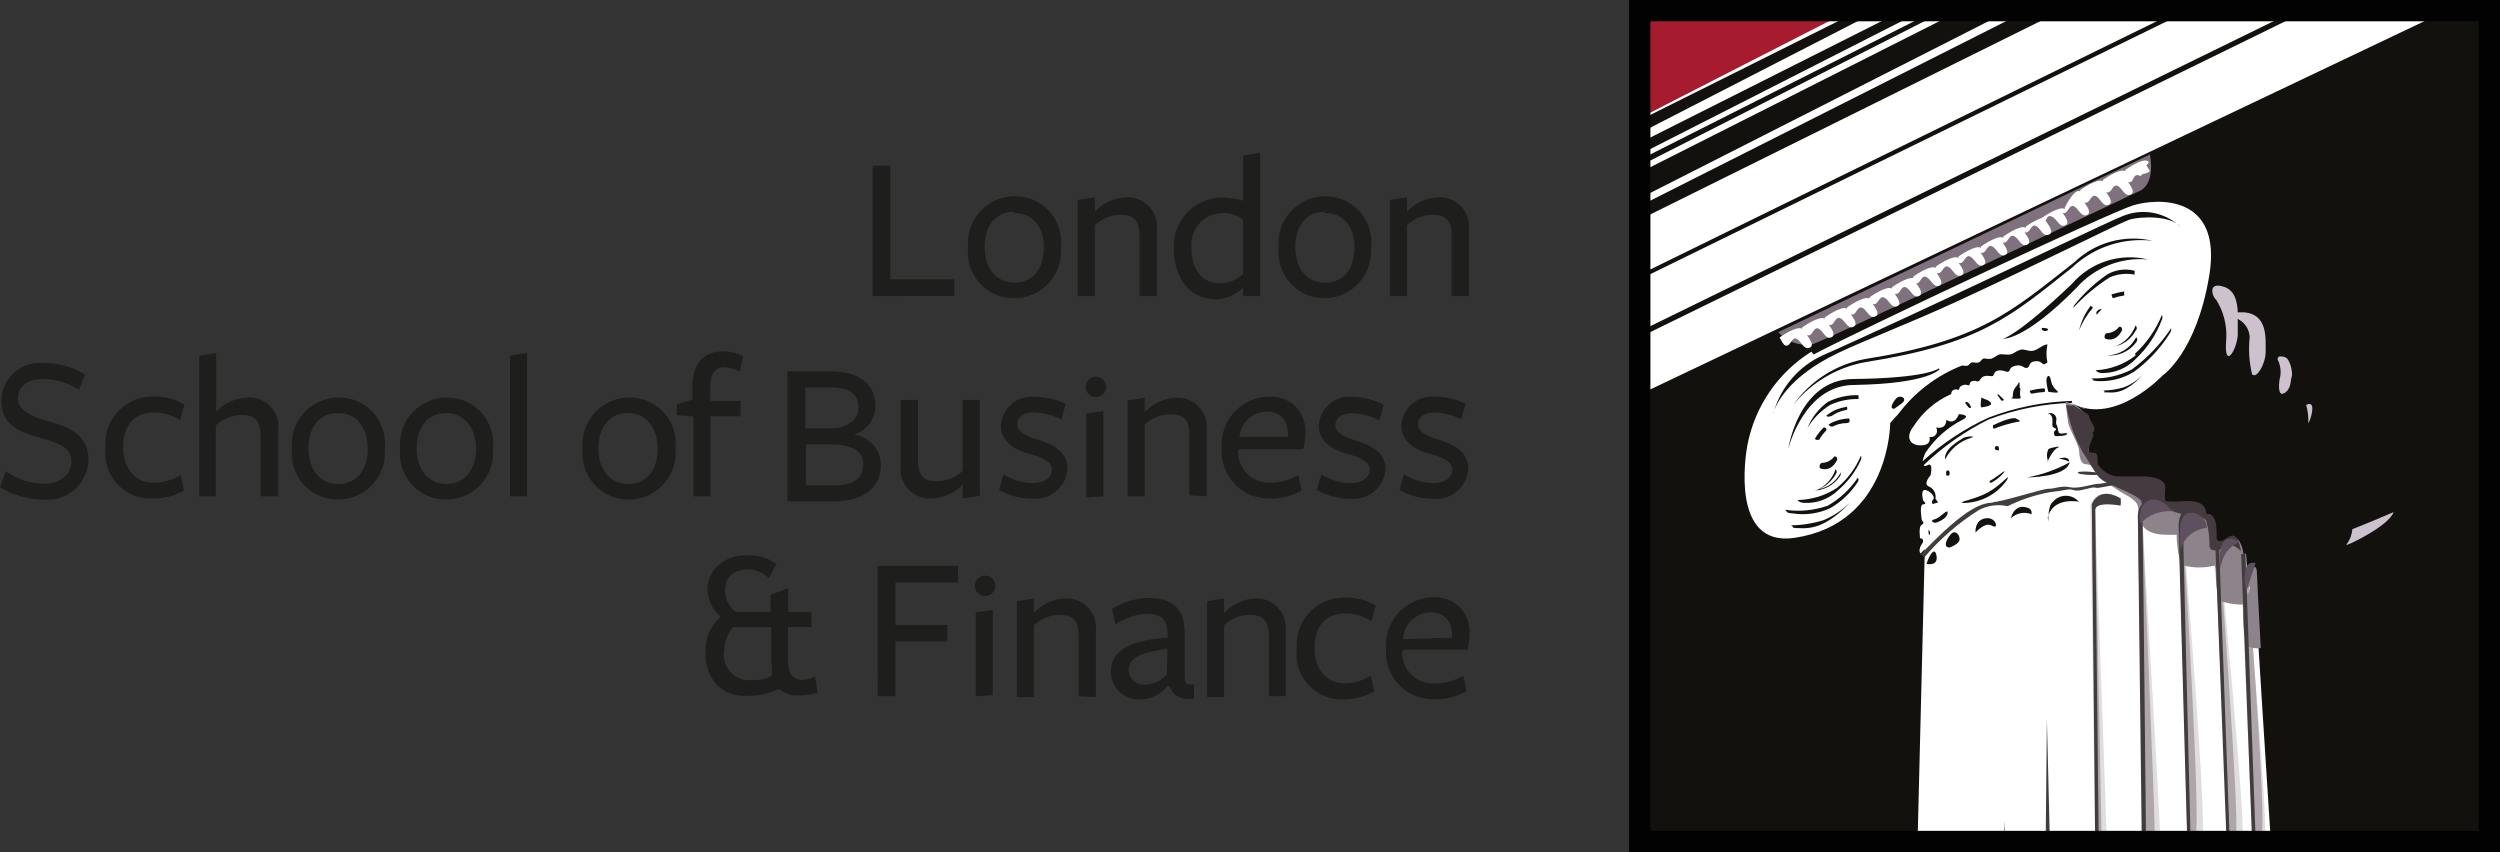 <?xml version="1.0" encoding="utf-8"?>
<!-- Generator: Adobe Illustrator 28.2.0, SVG Export Plug-In . SVG Version: 6.00 Build 0)  -->
<svg version="1.1" id="Layer_1" xmlns="http://www.w3.org/2000/svg" xmlns:xlink="http://www.w3.org/1999/xlink" x="0px" y="0px"
	 viewBox="0 0 1009.13 343.97" style="enable-background:new 0 0 1009.13 343.97;" xml:space="preserve">
<rect x="0" y="0" width="1009.13" height="343.97" fill="#333333" stroke="none"/>
<style type="text/css">
	.st0{fill:#1E1E1C;}
	.st1{fill-rule:evenodd;clip-rule:evenodd;fill:#1E1E1C;}
	.st2{fill:#12110E;}
	.st3{fill-rule:evenodd;clip-rule:evenodd;fill:#A71B2F;}
	.st4{fill-rule:evenodd;clip-rule:evenodd;fill:#7F717D;}
	.st5{fill-rule:evenodd;clip-rule:evenodd;fill:#FFFFFF;}
	.st6{fill-rule:evenodd;clip-rule:evenodd;fill:#E0DDDF;}
	.st7{fill-rule:evenodd;clip-rule:evenodd;fill:#AEA6AB;}
	.st8{fill-rule:evenodd;clip-rule:evenodd;fill:#8D838B;}
	.st9{fill-rule:evenodd;clip-rule:evenodd;fill:#453A40;}
	.st10{fill-rule:evenodd;clip-rule:evenodd;fill:#423D3D;}
	.st11{fill-rule:evenodd;clip-rule:evenodd;fill:#5F505F;}
	.st12{fill-rule:evenodd;clip-rule:evenodd;fill:#CCC1CD;}
	.st13{fill:#020203;}
</style>
<path class="st0" d="M352.23,119.53V66.9h7.14v45.83h25.8v6.71L352.23,119.53z"/>
<path class="st0" d="M409.33,120.39c-10.26,0.06-18.62-8.21-18.68-18.47c0-0.7,0.03-1.39,0.11-2.08
	c-0.95-10.41,6.71-19.61,17.12-20.56c0.63-0.06,1.26-0.08,1.88-0.08c10.26-0.02,18.59,8.29,18.6,18.55c0,0.7-0.04,1.4-0.11,2.09
	c0.9,10.41-6.8,19.58-17.21,20.48C410.47,120.37,409.9,120.39,409.33,120.39z M409.33,85.48c-7.65,0-11.87,5.93-11.87,14.27
	s4.47,14.36,12.04,14.36c7.57,0,11.87-5.85,11.87-14.19s-4.39-13.93-11.95-13.93L409.33,85.48z"/>
<path class="st0" d="M459.98,119.53V95.28c0-6.62-2.49-8.6-8-8.6c-3.75,0.14-7.33,1.63-10.06,4.21v28.64h-6.88V80.75l6.88-1.12v5.85
	c3.26-3.52,7.77-5.62,12.56-5.85c6.54-0.38,12.16,4.61,12.54,11.15c0.04,0.73,0.02,1.46-0.07,2.18v26.57H459.98z"/>
<path class="st0" d="M501.77,62.78l6.88-1.12v57.87h-6.88v-3.53c-2.81,2.96-6.67,4.69-10.75,4.82c-10.84,0-17.2-8.6-17.2-20.38
	c-0.62-10.81,7.64-20.08,18.46-20.69c0.3-0.02,0.6-0.03,0.89-0.03c2.91,0.01,5.81,0.44,8.6,1.29V62.78z M493.17,85.99
	c-7.03,0.23-12.53,6.12-12.3,13.14c0.01,0.38,0.04,0.76,0.09,1.13c0,8.6,4.3,14.1,11.44,14.1c3.47-0.03,6.82-1.35,9.37-3.7V88.66
	C499.3,86.8,496.26,85.86,493.17,85.99z"/>
<path class="st0" d="M534.71,120.39c-10.26,0.06-18.62-8.21-18.68-18.47c0-0.7,0.03-1.39,0.11-2.08
	c-0.95-10.41,6.71-19.61,17.12-20.56c0.63-0.06,1.26-0.08,1.89-0.08c10.26,0.1,18.5,8.49,18.4,18.75c-0.01,0.78-0.06,1.55-0.17,2.32
	c0.67,10.43-7.25,19.42-17.67,20.09C535.36,120.37,535.04,120.39,534.71,120.39z M534.71,85.48c-7.65,0-11.87,5.93-11.87,14.27
	s4.47,14.36,12.04,14.36s11.87-5.85,11.87-14.19s-4.39-13.93-11.95-13.93L534.71,85.48z"/>
<path class="st0" d="M585.96,119.53V95.28c0-6.62-2.49-8.6-8-8.6c-3.75,0.14-7.33,1.63-10.06,4.21v28.64h-6.88V80.75l6.88-1.12v5.85
	c3.26-3.52,7.77-5.62,12.56-5.85c6.54-0.38,12.16,4.61,12.54,11.15c0.04,0.73,0.02,1.46-0.07,2.18v26.57H585.96z"/>
<path class="st0" d="M28.81,186.43c0-5.42-4.04-7.4-12.64-9.72c-8.6-2.32-15.65-5.16-15.65-15.39c0.38-8.59,7.65-15.24,16.24-14.86
	c0.32,0.01,0.64,0.04,0.96,0.07c5.86-0.06,11.62,1.55,16.6,4.64l-2.49,6.19c-4.14-2.75-8.97-4.27-13.93-4.39
	c-7.57,0-10.66,3.44-10.66,7.83s4.39,7.14,12.99,9.46s15.48,5.76,15.48,15.65c-0.41,9.16-8.17,16.24-17.33,15.83
	c-0.39-0.02-0.77-0.05-1.16-0.09c-6.08-0.08-12.02-1.8-17.2-4.99l2.32-6.45c4.49,3.23,9.86,5,15.39,5.07
	C24.16,195.29,28.81,191.59,28.81,186.43z"/>
<path class="st0" d="M61.49,201.22c-10.11,0.42-18.64-7.44-19.05-17.55c-0.04-1.03,0-2.06,0.13-3.09
	c-0.81-10.51,7.06-19.69,17.57-20.5c0.62-0.05,1.24-0.07,1.87-0.05c4.39-0.11,8.72,1.05,12.47,3.35l-1.81,6.28
	c-3.15-2.13-6.87-3.24-10.66-3.18c-7.91,0-12.3,5.42-12.3,14.02s4.9,14.36,12.13,14.36c3.93,0.06,7.79-1.05,11.09-3.18l1.29,6.36
	C70.34,200.25,65.94,201.35,61.49,201.22z"/>
<path class="st0" d="M105.17,200.36v-24.25c0-6.62-2.49-8.6-7.57-8.6c-3.9,0.06-7.64,1.56-10.49,4.21v28.64H80.4v-56.76l6.88-1.12
	v23.65c3.39-3.56,8.07-5.6,12.99-5.68c6.5-0.2,11.94,4.91,12.14,11.41c0.02,0.64-0.01,1.28-0.1,1.91v26.57H105.17z"/>
<path class="st0" d="M136.39,201.65c-10.26,0.06-18.62-8.21-18.68-18.47c0-0.7,0.03-1.39,0.11-2.08
	c-0.95-10.41,6.71-19.61,17.12-20.56c0.63-0.06,1.26-0.08,1.88-0.08c10.26-0.02,18.59,8.29,18.6,18.55c0,0.7-0.04,1.4-0.11,2.09
	c0.9,10.41-6.8,19.58-17.21,20.48C137.52,201.63,136.95,201.66,136.39,201.65z M136.39,166.74c-7.65,0-11.87,5.93-11.87,14.27
	s4.47,14.36,12.04,14.36s11.87-5.85,11.87-14.19s-4.39-14.45-11.95-14.45L136.39,166.74z"/>
<path class="st0" d="M180.07,201.65c-10.26,0.06-18.62-8.21-18.68-18.47c0-0.7,0.03-1.39,0.11-2.08
	c-0.95-10.41,6.71-19.61,17.12-20.56c0.63-0.06,1.26-0.08,1.88-0.08c10.26-0.02,18.59,8.29,18.6,18.55c0,0.7-0.04,1.4-0.12,2.09
	c0.9,10.41-6.8,19.58-17.21,20.48C181.21,201.63,180.64,201.66,180.07,201.65z M180.07,166.74c-7.65,0-11.87,5.93-11.87,14.27
	s4.47,14.36,12.04,14.36s11.95-6.19,11.95-14.19s-4.47-14.45-12.04-14.45L180.07,166.74z"/>
<path class="st0" d="M205.87,200.36v-56.76l6.88-1.12v57.87H205.87z"/>
<path class="st0" d="M253.42,201.65c-10.26-0.13-18.47-8.55-18.33-18.81c0.01-0.58,0.04-1.16,0.1-1.74
	c-0.95-10.41,6.71-19.61,17.12-20.56c0.63-0.06,1.26-0.08,1.88-0.08c10.26-0.02,18.59,8.29,18.6,18.55c0,0.7-0.04,1.4-0.11,2.09
	c0.9,10.41-6.8,19.58-17.21,20.49C254.79,201.65,254.11,201.67,253.42,201.65z M253.42,166.74c-7.65,0-11.87,5.93-11.87,14.27
	s4.47,14.36,12.04,14.36s11.87-5.85,11.87-14.19s-4.47-14.45-11.95-14.45L253.42,166.74z"/>
<path class="st0" d="M298.66,149.97c-1.94-0.96-4.04-1.54-6.19-1.72c-3.87,0-5.76,2.32-5.76,8.17v5.42h12.21v6.19h-12.13v32.33
	h-6.88v-32.25l-6.71-0.52v-4.39l6.28-1.89v-4.82c0-10.75,5.16-14.7,12.73-14.7c2.68,0.11,5.31,0.76,7.74,1.89
	C299.95,143.69,298.66,150.14,298.66,149.97z"/>
<path class="st0" d="M355.58,187.55c0,8.6-6.02,14.88-19.52,14.88h-18.23v-52.54h17.2c12.73,0,18.32,5.76,18.32,14.02
	c-0.01,5.32-3.5,10-8.6,11.52C350.86,176.23,355.47,181.39,355.58,187.55z M336.15,156.42h-11.09v16.51h9.72
	c7.57,0,11.7-3.35,11.7-8.6c0-5.25-3.7-7.91-10.58-7.91L336.15,156.42z M335.63,179.38h-10.32v16.51h11.44
	c7.83,0,11.7-2.75,11.7-8.6s-5.68-7.91-13.07-7.91L335.63,179.38z"/>
<path class="st0" d="M370.55,161.41v24.25c0,6.62,2.49,8.6,7.57,8.6c3.9-0.06,7.64-1.56,10.49-4.21v-28.64h6.88v38.7l-6.88,1.12
	v-5.68c-3.39,3.56-8.07,5.6-12.98,5.68c-6.5,0.2-11.94-4.91-12.14-11.41c-0.02-0.64,0.01-1.28,0.1-1.91v-26.49H370.55z"/>
<path class="st0" d="M416.81,201.31c-4.73,0.01-9.38-1.2-13.5-3.53l1.72-6.36c3.54,2.29,7.65,3.54,11.87,3.61
	c4.39,0,7.65-2.06,7.65-5.5c0-3.44-4.56-5.16-9.12-6.36c-4.56-1.2-11.44-4.21-11.44-11.27c0.34-6.83,6.15-12.1,12.98-11.76
	c0.26,0.01,0.52,0.03,0.78,0.06c4.32-0.01,8.58,0.96,12.47,2.84l-1.81,6.28c-3.41-1.75-7.17-2.72-11.01-2.84
	c-4.13,0-6.79,1.72-6.79,4.82s4.13,4.99,8.6,6.28c4.47,1.29,11.7,4.21,11.7,11.52c-0.4,7.16-6.53,12.64-13.69,12.24
	C417.09,201.33,416.95,201.32,416.81,201.31z"/>
<path class="st0" d="M480.1,199.93v-24.16c0-6.62-2.49-8.6-8-8.6c-3.75,0.14-7.33,1.64-10.06,4.21v28.98h-6.88v-38.7l6.88-1.12v5.85
	c3.26-3.52,7.77-5.62,12.56-5.85c6.54-0.38,12.16,4.61,12.54,11.15c0.04,0.73,0.02,1.46-0.07,2.18v26.49L480.1,199.93z"/>
<path class="st0" d="M499.79,181.88c-0.29,6.88,5.06,12.69,11.94,12.98c0.26,0.01,0.53,0.01,0.79,0.01
	c4.07,0.05,8.06-1.05,11.52-3.18l1.29,6.36c-3.96,2.21-8.45,3.31-12.98,3.18c-10.45,0.16-19.05-8.17-19.21-18.62
	c-0.01-0.5,0-1,0.04-1.5c-0.9-10.65,7-20.01,17.64-20.92c0.45-0.04,0.91-0.06,1.36-0.07c7.58-0.56,14.17,5.13,14.73,12.71
	c0.06,0.78,0.05,1.56-0.03,2.34c0,2.09-0.29,4.18-0.86,6.19h-25.8L499.79,181.88z M519.92,176.29v-0.6c0-5.76-2.67-9.55-8.6-9.55
	c-5.76,0.07-10.52,4.5-11.01,10.23L519.92,176.29z"/>
<path class="st0" d="M544.77,201.31c-4.64-0.03-9.2-1.25-13.24-3.53l1.81-6.36c3.54,2.29,7.65,3.54,11.87,3.61
	c4.39,0,7.65-2.06,7.65-5.5c0-3.44-4.56-5.16-9.12-6.36s-11.44-4.21-11.44-11.27c0.33-6.83,6.14-12.1,12.97-11.77
	c0.29,0.01,0.59,0.04,0.88,0.07c4.32,0.11,8.55,1.2,12.38,3.18l-1.72,6.28c-3.41-1.75-7.17-2.72-11.01-2.84
	c-4.13,0-6.79,1.72-6.79,4.82s4.13,4.99,8.6,6.28c4.47,1.29,11.7,4.21,11.7,11.52c-0.56,7.15-6.82,12.49-13.97,11.92
	C545.15,201.35,544.96,201.33,544.77,201.31z"/>
<path class="st0" d="M578.31,201.31c-4.7,0-9.32-1.22-13.42-3.53l1.81-6.36c3.54,2.29,7.65,3.54,11.87,3.61
	c4.39,0,7.65-2.06,7.65-5.5c0-3.44-4.56-5.16-9.12-6.36c-4.56-1.2-11.44-4.21-11.44-11.27c0.3-6.83,6.09-12.12,12.92-11.82
	c0.19,0.01,0.39,0.02,0.58,0.04c4.32-0.01,8.58,0.96,12.47,2.84l-1.81,6.28c-3.31-1.67-6.95-2.61-10.66-2.75
	c-4.13,0-6.79,1.72-6.79,4.82s4.13,4.99,8.6,6.28c4.47,1.29,11.7,4.21,11.7,11.52c-0.39,7.16-6.5,12.65-13.66,12.27
	C578.77,201.35,578.54,201.34,578.31,201.31z"/>
<path class="st0" d="M354.21,228.4h32.51v6.71h-25.28v17.2h20.98v6.62h-20.98v22.1h-7.14L354.21,228.4z"/>
<path class="st0" d="M435.38,281.03v-24.25c0-6.62-2.49-8.6-8-8.6c-3.75,0.14-7.33,1.63-10.06,4.21v28.98h-6.88v-38.7l6.88-1.12
	v5.85c3.26-3.51,7.77-5.61,12.56-5.85c6.54-0.38,12.16,4.61,12.54,11.15c0.04,0.73,0.02,1.46-0.07,2.18v26.49L435.38,281.03z"/>
<path class="st0" d="M471.24,276.9c-2.52,3.31-6.41,5.31-10.58,5.42c-6.25,0.52-11.74-4.11-12.26-10.36
	c-0.02-0.21-0.03-0.43-0.04-0.65c0-6.88,4.99-12.99,22.96-13.84v-1.12c0-6.19-2.41-8.6-8.6-8.6c-4.47,0.26-8.79,1.75-12.47,4.3
	l-1.38-6.19c4.29-2.83,9.3-4.38,14.45-4.47c10.41,0,15.05,4.47,14.88,14.96v16.17c0,3.18,0,3.78,3.78,3.78v5.76
	c-6.28,0.52-8.6-1.72-9.98-5.07L471.24,276.9z M471.24,261.85c-11.44,1.55-15.65,3.87-15.65,8.6c0.07,3.37,2.87,6.04,6.24,5.97
	c0.19,0,0.37-0.02,0.56-0.04c3.31-0.15,6.41-1.64,8.6-4.13L471.24,261.85z"/>
<path class="st0" d="M512.18,281.03v-24.25c0-6.62-2.49-8.6-8-8.6c-3.75,0.14-7.33,1.63-10.06,4.21v28.98h-6.88v-38.7l6.88-1.12
	v5.85c3.26-3.51,7.77-5.61,12.56-5.85c6.55-0.27,12.07,4.82,12.34,11.37c0.02,0.54,0.01,1.08-0.04,1.61v26.49H512.18z"/>
<path class="st0" d="M542.36,282.32c-10.11,0.41-18.63-7.45-19.04-17.56c-0.04-1,0-2,0.12-2.99c-0.81-10.51,7.06-19.69,17.57-20.5
	c0.62-0.05,1.24-0.07,1.87-0.05c4.38-0.14,8.72,1,12.47,3.27l-1.81,6.28c-3.15-2.13-6.87-3.24-10.66-3.18
	c-7.91,0-12.3,5.42-12.3,14.02s4.9,14.19,12.13,14.19c3.78-0.01,7.47-1.08,10.66-3.1l1.29,6.36
	C550.92,281.21,546.68,282.34,542.36,282.32z"/>
<path class="st0" d="M566.01,262.97c-0.25,6.88,5.13,12.66,12.01,12.91c0.38,0.01,0.76,0.01,1.15-0.01
	c4.07,0.05,8.06-1.05,11.52-3.18l1.29,6.36c-3.96,2.21-8.45,3.31-12.99,3.18c-10.44,0.35-19.19-7.82-19.55-18.27
	c-0.02-0.62-0.01-1.24,0.03-1.86c-0.9-10.65,7-20.01,17.64-20.92c0.45-0.04,0.91-0.06,1.36-0.07c7.58-0.56,14.17,5.13,14.73,12.71
	c0.06,0.78,0.05,1.56-0.03,2.34c-0.01,2.06-0.3,4.12-0.86,6.11h-25.8L566.01,262.97z M586.13,257.38v-0.6c0-5.76-2.67-9.55-8.6-9.55
	c-6.01,0-10.95,4.74-11.18,10.75L586.13,257.38z"/>
<path class="st1" d="M314.31,278.19c-4.1,1.88-8.57,2.79-13.07,2.67c-4.52,0.28-8.95-1.41-12.13-4.64
	c-3.05-3.65-4.58-8.33-4.3-13.07c-0.06-2.58,0.37-5.15,1.29-7.57c1.13-2.5,2.73-4.75,4.73-6.62c-3.17-2.77-5.06-6.72-5.25-10.92
	c-0.03-3.73,1.53-7.3,4.3-9.8c3.2-2.81,7.36-4.26,11.61-4.04c4.26-0.28,8.49,0.94,11.95,3.44l-3.1,5.76
	c-2.05-2.06-4.76-3.34-7.65-3.61c-6.62,0-9.98,3.01-9.98,8.6c-0.08,3.42,1.57,6.66,4.39,8.6h13.93v-6.88l7.14-2.75v9.72h9.37v6.02
	h-9.46v12.38c-0.24,2.43,0.24,4.89,1.38,7.05c1.2,1.38,3,2.09,4.82,1.89c1.66-0.1,3.28-0.57,4.73-1.38l1.03,6.62
	c-2.81,0.74-5.7,1.12-8.6,1.12c-2.51-0.05-4.92-1-6.79-2.67 M311.3,268.21v-15.05h-15.48c-2.24,2.72-3.48,6.11-3.53,9.63
	c-0.88,5.58,2.94,10.82,8.52,11.7c1.05,0.16,2.12,0.16,3.17,0c2.68,0.19,5.35-0.44,7.65-1.81c-0.17-1.46-0.17-2.93,0-4.39"/>
<path class="st0" d="M438.48,200.79v-33.88l6.88-0.95v34.4L438.48,200.79z"/>
<circle class="st0" cx="442.35" cy="156.16" r="4.13"/>
<path class="st0" d="M393.85,281.03v-33.88l6.88-0.95v34.4L393.85,281.03z"/>
<circle class="st0" cx="397.63" cy="236.48" r="4.13"/>
<rect x="660.6" y="3.18" class="st2" width="345.61" height="339.33"/>
<polygon class="st3" points="660,48.41 660,2.58 752.36,2.58 "/>
<path class="st4" d="M717.79,134.06c3.5,4.01,8.88,5.85,14.1,4.82c7.4-2.58,131.05-61.49,131.05-61.49s7.22-1.55,4.9-15.05
	L717.79,134.06"/>
<path class="st5" d="M660,160.12v-23.05L934.75,2.58h56.41L660,160.12z M660,113.68L886.94,2.58h43L660,134.67V113.68z M660,89.61
	L835.6,2.58h47.21L660,111.79V89.61z M660,81.01L814.44,2.58h7.14L660,84.1V81.01z M660,67.93L788.56,2.58h6.11L660,70.6V67.93z
	 M660,63.29L779.36,2.58h5.16L660,65.44V63.29z M660,54.69L761.47,2.58h9.89L659.57,58.82L660,54.69z M660,48.59l89.95-46.01h3.96
	L660,49.45V48.59z M866.38,66.82c1.46,2.41,2.32,2.24-0.6,3.27c-1.12,0-1.46,0.69-1.55,0.86h-0.52c-2.49-1.29-2.49,2.15-3.61,2.49
	c-0.35,0.18-0.77,0.18-1.12,0c1.46,2.15,3.01,4.39,0.86,5.16c-2.15,0.77-3.18-2.58-4.99-3.53c-1.81-0.95-2.41,2.15-3.61,2.49
	c-0.35,0.18-0.77,0.18-1.12,0c1.55,2.15,3.01,4.39,0.86,5.16s-3.1-2.58-4.9-3.53c-1.81-0.95-2.41,2.15-3.61,2.49
	c-0.35,0.18-0.77,0.18-1.12,0c1.46,2.15,3.01,4.39,0.86,5.16s-3.18-2.58-4.99-3.53s-2.41,2.15-3.53,2.58
	c-0.36,0.16-0.76,0.16-1.12,0c1.55,2.15,3.01,4.39,0.86,5.16s-3.1-2.58-4.99-3.53s-2.15,0.52-2.75,1.55
	c1.63,2.24,3.53,4.82,1.2,5.68c-2.32,0.86-3.18-2.58-4.99-3.53c-1.81-0.95-2.41,2.15-3.61,2.49c-0.35,0.17-0.76,0.17-1.12,0
	c1.55,2.15,3.01,4.39,0.86,5.16s-3.1-2.58-4.99-3.53c-1.89-0.95-2.41,2.15-3.61,2.49c-0.35,0.18-0.77,0.18-1.12,0
	c1.46,2.06,3.01,4.39,0.86,5.16s-3.1-2.58-4.99-3.53c-1.89-0.95-2.41,2.15-3.61,2.49c-0.35,0.18-0.77,0.18-1.12,0
	c1.46,2.15,3.01,4.39,0.86,5.16c-2.15,0.77-3.18-2.58-4.99-3.53c-1.81-0.95-2.41,2.15-3.61,2.49c-0.35,0.17-0.76,0.17-1.12,0
	c1.55,2.15,3.01,4.39,0.86,5.16s-3.18-2.58-4.99-3.53c-1.81-0.95-2.41,2.15-3.61,2.49c-0.35,0.17-0.76,0.17-1.12,0
	c1.46,2.15,3.01,4.39,0.86,5.16c-2.15,0.77-3.1-2.58-4.99-3.53s-2.41,2.15-3.53,2.49h-0.6c1.55,2.15,3.1,4.47,0.95,5.25
	s-3.18-2.58-4.99-3.53c-1.81-0.95-2.41,2.15-3.53,2.49c-0.35,0.18-0.77,0.18-1.12,0c1.46,2.15,3.01,4.39,0.86,5.16
	s-3.1-2.58-4.99-3.53c-1.89-0.95-2.41,2.15-3.61,2.49c-0.35,0.18-0.77,0.18-1.12,0c1.46,2.15,3.01,4.39,0.86,5.16
	c-2.15,0.77-3.18-2.58-4.99-3.53c-1.81-0.95-2.41,2.15-3.61,2.58c-0.35,0.17-0.76,0.17-1.12,0c1.55,2.15,3.01,4.39,0.86,5.16
	c-2.15,0.77-3.1-2.58-4.99-3.53s-2.41,2.15-3.61,2.58c-0.35,0.17-0.76,0.17-1.12,0c1.46,2.15,3.01,4.39,0.86,5.16
	s-3.1-2.58-4.9-3.53s-2.49,2.15-3.61,2.58c-0.36,0.16-0.76,0.16-1.12,0c1.46,2.15,3.01,4.39,0.86,5.16s-3.18-2.58-4.99-3.61
	c-1.81-1.03-2.41,2.15-3.61,2.58c-1.2,0.43-1.63,0-3.35-3.18c0,0,6.79-4.9,9.12-3.53v-0.52c0,0,6.79-4.9,9.12-3.53v-0.52
	c0,0,6.79-4.9,9.03-3.53v-0.52c0,0,6.79-4.9,9.03-3.53v-0.52c0,0,6.79-4.9,9.03-3.53v-0.52c0,0,5.93-4.21,8.6-3.7v-0.6
	c0,0,6.79-4.9,9.12-3.53v-0.52c0,0,6.79-4.9,9.12-3.53v-0.52c0,0,6.79-4.9,9.12-3.53v-0.52c0,0,6.79-4.9,9.03-3.53v-0.52
	c0,0,6.79-4.9,9.12-3.53v-0.52c2.01-1.46,4.21-2.65,6.54-3.53l0,0c0,0,6.79-4.9,9.12-3.53v-0.52c0,0,3.7-7.83,6.28-6.62v-0.52
	c0,0,6.79-4.9,9.12-3.53v-0.52c0,0,6.79-4.9,9.03-3.53v-0.52c0,0,8-5.76,9.55-3.1 M732.06,143.09
	c19.43-10.23,119.44-57.27,128.99-60.2s36.2-4.56,30.7,28.46c-5.16,31.04-18.75,40.16-18.75,40.16s-19.18,20.47-36.55,11.35
	c4.99,3.1,5.68,5.07,6.28,6.71c0.9,1.92,0.41,4.21-1.2,5.59c1.38,0.52,0.77,4.9,0.77,7.22s3.27-0.77,3.18,3.53c0,0.95,0,2.32,0,2.32
	s3.27,5.5,7.74,5.76c4.47,0.26,11.95,0,11.95,0s7.14,0,7.05,4.04c-0.17,1.74-0.17,3.5,0,5.25c0,0,4.47,0,9.12,0
	c4.64,0,7.22,0.95,8.08,6.02c2.49-0.77,3.27,1.98,3.27,4.21v4.13c0,0-0.69,8.6,5.59,1.46c4.3-4.9,6.11,4.3,5.85,7.57
	c-0.26,3.27,2.49,21.33,3.35,11.87c0.69-7.74,2.32-12.3,2.41-7.05c0.09,5.25,6.97,111.79,6.97,111.79H773.94l3.01-121.59l-1.72,1.72
	c0,0-1.38-1.2,0.95-4.47c0.43-1.81-1.12-1.63-1.12-1.63s-0.77-4.9,0.69-5.5c1.46-0.6,0-1.81,0-1.89s-1.2-6.36,0.6-6.36
	s0-1.38,0-1.38s-1.29-4.39,0.6-4.39c1.89,0,4.99,3.1,2.92,4.3c0,1.63,0,1.46,1.38,1.03s1.29,0,0-1.81c0.38-2.03-0.69-4.06-2.58-4.9
	c-2.67-0.95,0.6-4.56,0.6-4.56s1.29-5.59-1.29-4.04c-0.95,0.6-1.46,0-1.55,0c7.77-7.48,16.64-13.72,26.31-18.49
	c10.75-4.1,22.12-6.37,33.62-6.71v-0.77c-11.51,0.33-22.87,2.6-33.62,6.71c-9.74,4.48-18.73,10.42-26.66,17.63
	c0.21-1.23,0.61-2.42,1.2-3.53c3.81-5.67,9.03-10.26,15.13-13.33c3.44-1.89-1.72-2.15-1.72-2.15s-1.38,4.64-5.07,2.32
	c0,2.58-1.55,3.53-4.13,3.1c0.75,1.16,0.42,2.7-0.74,3.45c-0.57,0.37-1.27,0.49-1.93,0.33c0.6,2.41-1.03,3.7-4.47,3.35
	c-3.44-0.34-5.25-3.35-1.98-7.57c3.66-5.77,8.96-10.32,15.22-13.07c0,0,0-1.29,1.03-1.72c1.03-0.43,1.38,0,1.89,0
	c0.52,0,0-1.2,1.63-1.81c1.63-0.6,1.72,0,2.49,0s0-1.29,1.55-1.72c1.55-0.43,1.81,0.52,2.58,0c0.77-0.52,0.77-1.63,2.24-1.98
	c1.46-0.34,2.06,0,3.1,0c1.03,0,0.43-2.15,2.75-2.32c2.32-0.17,2.75,0.77,3.78,0.52c1.03-0.26,0-1.72,2.92-2.41
	c2.92-0.69,3.18,1.2,4.64,0.86c1.46-0.34,0.43-2.32,3.18-2.67s2.75,1.38,3.96,1.2c0.34-0.28,0.71-0.52,1.12-0.69
	c-0.52-2.41-0.52-4.9,0-7.31c-1.81,0-3.87,2.24-5.85,2.58c-1.98,0.34-3.27-0.86-4.99-0.43s-2.58,1.46-3.78,1.81s-2.75,0-4.13,0
	s-2.41,1.29-3.7,1.72s-2.06,0-3.1,0c-1.03,0-1.2,1.2-2.06,1.55s-1.98,0-2.75,0c-0.77,0-1.12,1.03-1.72,1.29c-0.6,0.26-1.63,0-2.41,0
	c-10.26,4.04-19.2,10.86-25.8,19.69c-1.63,1.63-3.18,3.53-3.18,3.53s0,40.67-38.7,46.35c-25.8,3.78-19.69-33.54-18.92-37.58
	c3.02-15.56,12.36-29.17,25.8-37.58 M826.57,208.96c2.06-8.6,12.55-6.45,12.55-6.45c-2.48-2.88-6.82-3.21-9.7-0.73
	c-0.32,0.27-0.61,0.58-0.88,0.9c-1.98,1.55-1.72,7.83-1.72,7.83 M819.95,207.67c0.36-1.02-0.13-2.15-1.12-2.58
	c-5.85-2.32-7.14,4.13-7.14,4.13c2.28-2.22,5.68-2.83,8.6-1.55 M797.42,214.98c0,0,3.87-4.56,6.71-2.75
	c2.84,1.81,1.72-3.78-2.75-3.01S797.42,214.98,797.42,214.98 M792.86,203.03c6.87-0.17,13.25-3.58,17.2-9.2
	c1.89-3.53-1.98,1.81-7.57,4.9c-5.59,3.1-13.16,3.96-9.8,4.3 M787.01,221c0,0,3.7-1.29,3.96-3.1c0.26-1.81-1.55-4.04-3.18-2.58
	C786.15,216.79,783.83,221.09,787.01,221 M778.41,213.87c0,0,0,2.49,0.52,1.98C779.28,215.15,779.06,214.3,778.41,213.87
	 M777.64,227.62c0,0,4.82,1.12,4.04-3.27C780.91,219.97,778.41,224.96,777.64,227.62 M781.08,209.57c-2.41,0.52-0.6,1.46,0,1.46
	s4.73-1.46,5.07-3.87c0.34-2.41-2.84,1.89-5.16,2.41 M785.55,191.59c0,0.52,1.2,0.6,1.38,0c0.17-0.6,0-1.72-0.6-1.72
	s-0.86,0.77-0.86,0.77c0.2,0.25,0.2,0.61,0,0.86 M792.34,176.89c-0.77,0.6-7.83,4.13-7.22,8.6c2.07-4.09,5.69-7.19,10.06-8.6
	C798.79,175.77,793.12,176.11,792.34,176.89 M803.61,194.95c1.92-0.99,3.65-2.33,5.07-3.96c1.89-2.41-2.67,1.63-4.73,2.67
	s0,1.29,0,1.29 M806.88,181.62c0-0.86,0-1.72-0.95-1.55c-0.95,0.17-0.69,1.29-0.69,1.29s1.89,1.03,1.63,0 M813.33,168.81
	c0,0-2.06-0.43-8.6,2.75c-0.69,0,0,1.55,0,1.55c3.11-1.24,6.34-2.19,9.63-2.84c2.49,0-0.86-1.46-0.86-1.46 M830.7,173.96
	c0-2.49-1.03-2.24-0.69-4.13c0.33-1.34-0.48-2.69-1.82-3.02c-0.17-0.04-0.34-0.07-0.51-0.07c-1.12,0-1.03,0-1.03,0
	c1.11,0.41,1.84,1.48,1.81,2.67c0,0.6,0,1.46,0,2.41s1.38,0.86,1.46,1.38c0.09,0.52-0.95,0.86-0.86,1.29s0,1.55,0.77,1.55
	s4.47,0,4.56-0.95c0.09-0.95-3.61,1.12-3.53-1.29 M826.48,186.35c0,0,2.06-4.82,4.21-5.68s-3.44,0-3.87,0.69
	c-0.74,1.58-0.74,3.41,0,4.99 M831.04,185.23c1.31,0.05,2.6,0.37,3.78,0.95C835.6,186.95,835.51,183.51,831.04,185.23
	 M818.23,192.71c0,0,15.82,0,17.2-6.11C830.07,189.58,824.26,191.64,818.23,192.71 M795.18,163.39c-1.03-1.63-2.15-1.29-1.81-0.52
	c0.37,0.41,0.72,0.84,1.03,1.29C794.92,164.94,796.21,165.11,795.18,163.39 M803.78,162.7c-1.72-1.72-1.38-0.86-3.96-2.24
	c0,0-0.69,3.96,0,3.96c0.69,0,4.82-0.69,3.7-1.72 M808.68,161.15c-0.69-0.69-3.01-3.18-2.24-1.46l1.46,2.06
	C807.91,161.75,809.37,161.75,808.68,161.15 M815.22,156.59c0-3.61,0-2.41-1.12-0.86c-2.84,2.92-0.52,4.99-2.67,4.99
	c0,0,3.7,0.52,4.13,0c0.43-0.52-0.52,0,0-3.96 M825.02,156.77c-1.83,0.1-3.65,0.39-5.42,0.86c-0.77,0.52,0.43,1.29,0.43,1.29
	c1.73-0.36,3.48-0.59,5.25-0.69c0.43-0.6,0-1.46,0-1.46 M849.36,158.4h1.81c2.39,0.2,4.78-0.31,6.88-1.46
	c2.47-1.39,4.68-3.19,6.54-5.33c-2.01,2.01-4.41,3.59-7.05,4.64c-2.78,0.88-5.68,1.34-8.6,1.38c0.25,0.06,0.47,0.21,0.6,0.43
	 M844.8,153.24c0,0.6,2.24,0.6,2.24,0.6c5.06,0.21,10.06-1.11,14.36-3.78c5.58-4.08,10.36-9.15,14.1-14.96
	c1.29-1.81,0.86-2.58,0.86-2.58c-4.26,6.42-9.62,12.03-15.82,16.6c-5.02,2.58-10.61,3.82-16.25,3.61
	C844.28,152.72,844.28,152.72,844.8,153.24 M856.58,133.12c0-1.55-1.2-1.2-1.2-1.2c-1.21,1.59-3.08,2.54-5.07,2.58
	c-0.75,0.4-1.04,1.34-0.63,2.1c0.01,0.02,0.02,0.04,0.03,0.05c0,0,4.21,2.15,6.97-3.53 M850.3,143.44
	c4.63,0.51,9.19-1.49,11.95-5.25c1.03-1.38,0-2.06,0-2.06c-2.27,4.43-6.8,7.25-11.78,7.31 M852.8,120.39
	c1.51-0.52,3.06-0.89,4.64-1.12v-1.63c-1.75,0.27-3.47,0.67-5.16,1.2L852.8,120.39z M853.4,139.91c3.67-0.73,6.83-3.07,8.6-6.36
	c0.59-0.47,0.69-1.34,0.22-1.93c-0.06-0.08-0.14-0.15-0.22-0.22c-1.43,4.01-4.59,7.17-8.6,8.6 M862,143.52
	c-4.63,3.57-10.24,5.64-16.08,5.93c0,0,0.43,0.86,2.15,1.12c5.31,0.21,10.45-1.89,14.1-5.76c4.66-4.4,8.25-9.81,10.49-15.82
	c0.28-0.6,0.28-1.29,0-1.89c-2.4,5.96-6.1,11.31-10.84,15.65 M846.35,127.01c0.54-0.66,1.11-1.29,1.72-1.89
	C849.01,124.17,845.4,125.12,846.35,127.01 M844.89,124.26l-0.95-0.86c-2.29,2.97-3.9,6.4-4.73,10.06c1.31-3.37,3.2-6.49,5.59-9.2
	 M836.89,124.26c4.36-4.71,9.3-8.84,14.7-12.3c3.17-1.37,6.67-1.76,10.06-1.12v-1.55c-3.72-0.97-7.67-0.45-11.01,1.46
	c-5.11,3.51-9.66,7.77-13.5,12.64L836.89,124.26z M826.05,153.67c0.09,1.51,0.35,3.01,0.77,4.47c0,0,4.39,0.77,3.87,0
	s-2.32-1.63-2.84-4.64c-0.52-3.01-1.81-1.55-1.81,0 M826.05,133.55c1.72-0.6,0-1.2-1.38-1.2S824.68,134.06,826.05,133.55
	 M838.01,116.35c7.27-8.31,18.08-12.63,29.07-11.61c-11.3-2.75-23.2,1.07-30.79,9.89c-22.1,21.07-27.78,22.1-27.78,22.1
	S817.11,137.59,838.01,116.35 M837.15,107.32c8.61-7.75,20.13-11.45,31.65-10.15c-11.24-2.58-23.03,0.65-31.39,8.6
	c-25.8,20.21-38.1,31.82-84.88,39.21c-11.57,2.19-21.84,8.79-28.64,18.4c7.31-9.04,17.63-15.14,29.07-17.2
	c46.78-7.4,58.56-18.4,84.1-38.7 M764.74,164.94c0,0,0,0,2.84-2.06c2.84-2.06-0.69-3.87-2.32-1.89s-2.67,4.3-0.43,3.96
	 M782.63,148.68c0,0-4.21,3.96-34.4,4.3c-22.27,0-26.4,28.21-26.4,28.21s6.28-25.8,26.66-25.8c30.36-0.52,34.4-6.36,34.4-6.36
	 M734.64,176.89c0.65-1.02,1.4-1.97,2.24-2.84c1.2-1.2-0.69-1.55-0.69-1.55c-1.43,1.36-2.64,2.93-3.61,4.64
	c0.5,0.57,1.37,0.62,1.94,0.12c0.04-0.04,0.08-0.08,0.12-0.12 M734.64,189.01c0,0,4.21,2.15,6.97-3.44c0-1.63-1.2-1.29-1.2-1.29
	c-1.22,1.62-3.13,2.58-5.16,2.58C734.51,187.31,734.25,188.25,734.64,189.01 M739.03,168.12c0.94-0.68,1.95-1.26,3.01-1.72
	c0.95-0.38,1.92-0.66,2.92-0.86c1.2,0,0.52-1.38,0.52-1.38c-1.56,0.29-3.08,0.72-4.56,1.29c-1.33,0.61-2.57,1.39-3.7,2.32
	c0.36,0.5,1.06,0.61,1.56,0.24c0.09-0.07,0.18-0.15,0.24-0.24 M739.03,170.78l-0.95,0.69c0,0,0.95,1.2,2.06,0.52
	c1.61-0.78,3.37-1.19,5.16-1.2c1.98,0,1.12-1.89,1.12-1.89C743.85,168.99,741.33,169.63,739.03,170.78 M742.98,190.73
	c-1.68,3.44-4.86,5.91-8.6,6.71c2.72-1.25,4.99-3.29,6.54-5.85c1.03-1.46,0-2.15,0-2.15c-1.28,3.93-4.24,7.08-8.08,8.6h-0.95
	c4.25-0.02,8.23-2.1,10.66-5.59c1.03-1.38,0-2.06,0-2.06 M738.86,163.39c3.56-1.62,7.44-2.42,11.35-2.32v-1.55
	c-4.32-0.14-8.61,0.8-12.47,2.75c-3.64,2.68-6.47,6.31-8.17,10.49C731.87,168.94,735.05,165.72,738.86,163.39 M751.15,183.94
	c-2.11,5.05-5.42,9.5-9.63,12.99c-4.75,3.13-10.3,4.83-15.99,4.9c0,0,0.43,0.86,2.24,1.12c5.28,0.44,10.49-1.45,14.27-5.16
	c3.91-3.34,7.03-7.51,9.12-12.21C751.4,185.06,751.4,184.46,751.15,183.94 M723.63,212.75c0,0.52,2.67,0.43,2.67,0.43
	c3.61,0.28,7.23-0.5,10.41-2.24c3.73-2.08,7.07-4.79,9.89-8c-3.03,3.03-6.62,5.42-10.58,7.05c-4.26,1.32-8.69,2.02-13.16,2.06
	c0.37,0.1,0.68,0.35,0.86,0.69 M721.14,206.38c0,0.77,2.49,0.86,2.49,0.86c5.17,0.81,10.47,0.06,15.22-2.15
	c4.44-2.58,8.21-6.18,11.01-10.49c0.77-1.2,0-1.72,0-1.72c-3.11,4.65-7.26,8.51-12.13,11.27c-5.52,1.91-11.42,2.47-17.2,1.63
	C720.54,205.78,720.54,205.78,721.14,206.38 M715.72,166.91c0.86-2.92,5.42-14.62,26.57-24.59c10.49-4.99,28.81-11.95,47.64-20.64
	c32.08-14.79,66.21-31.9,69.4-32.94c4.99-1.55,17.2-1.72,20.9,2.92c-6.31-6.11-15.68-7.81-23.73-4.3
	c-6.02,2.41-38.44,18.06-68.11,31.9c-26.23,12.3-50.13,23.13-52.46,24.08c-9.87,4.43-17.25,13.04-20.12,23.48v0.69v-0.69"/>
<path class="st6" d="M862.94,208.19c0,0,0-9.2,9.2-4.56c-4.82,0.77-7.48,0.77-7.31,6.36c0.17,5.59,7.22,121.34,7.05,127.01
	c0.12,2.73-1.45,5.26-3.96,6.36h-2.67L862.94,208.19z M879.45,212.4c0,0,0-10.84,6.97-4.47c-4.47-1.12-5.25,2.15-5.25,4.39
	s10.15,121.51,7.74,127.7c-0.53,1.48-1.65,2.66-3.1,3.27h-2.75L879.45,212.4z M894.07,218.94h1.55c0,0,11.27,114.89,9.46,120.39
	c-0.66,1.98-2.23,3.51-4.21,4.13h-1.55L894.07,218.94z M856.06,201.05c0.17,0.97,0.17,1.96,0,2.92c0,0-10.32-1.89-10.32,1.89
	c0,3.78,4.73,131.48,4.64,133.63c0.17,1.78-1.01,3.4-2.75,3.78h-1.89l-1.98-139.65c0,0,2.49-7.65,11.52-2.49 M904.31,223.67h1.72
	c0,0,10.15,111.79,8.08,116.01c-0.96,1.9-2.68,3.3-4.73,3.87l0,0L904.31,223.67z"/>
<path class="st7" d="M862.94,208.19c0,0,0-9.2,9.2-4.56c-4.82,0.77-7.48,0.77-7.31,6.36c0.17,5.59,5.16,120.39,4.9,126.24
	c0.16,2.74-0.99,5.39-3.1,7.14h-1.38L862.94,208.19z M879.45,212.4c0,0,0-10.84,6.97-4.47c-4.47-1.12-5.25,2.15-5.25,4.39
	s7.4,119.01,5.07,125.21c-0.76,2.01-1.71,3.94-2.84,5.76l0,0L879.45,212.4z M894.07,218.94h1.55c0,0,8.6,112.57,6.88,117.72
	c-0.75,2.26-1.76,4.43-3.01,6.45l0,0L894.07,218.94z M856.06,201.05c0.17,0.97,0.17,1.96,0,2.92c0,0-10.32-1.89-10.32,1.89
	c0,3.78,2.58,129.76,2.58,131.91c0.11,2-0.6,3.96-1.98,5.42l0,0l-1.98-139.65c0,0,2.49-7.65,11.52-2.49 M904.91,223.58h1.72
	c0,0,8.6,108.95,6.19,113.34c-1.29,2.92-2.84,6.02-3.1,6.54l0,0L904.91,223.58z"/>
<path class="st8" d="M907.32,236.83c0.69-7.74,3.61-10.58,3.7-5.33c0,1.72,0.69,14.1,1.55,30.1c-2.04,0.29-4.11-0.07-5.93-1.03
	c-1.1-5.43-1.45-10.99-1.03-16.51c-2.91,0.01-5.8-0.4-8.6-1.2c-3.35-1.29-2.15-14.45-3.18-14.53c-3.98,0.96-8.14,0.96-12.13,0
	c-3.01-1.46-3.1-12.47-3.1-12.47s4.56,0-4.04,0c-12.73,0-10.75-8.6-11.61-11.61c-0.86-3.01-5.25-4.39-8.6-6.79
	c-3.35-2.41-7.05-3.7-8.08-6.11c-1.03-2.41-1.98-3.96-4.21-3.96s-2.67-2.84-2.84-5.5c-0.17-2.67-3.96-8.6-4.39-11.18
	c-0.43-2.58-1.03-8.6-1.03-8.6l2.32,0.95h0.69c4.99,3.1,5.68,5.16,6.28,6.71c1.06,1.81,0.77,4.09-0.69,5.59
	c1.29,0.52,0.77,4.64,0.77,6.97c0,2.32,3.35-0.86,3.27,3.44c0,0.95,0,2.49,0,2.49c1.76,2.65,4.52,4.45,7.65,4.99
	c4.04,0,11.27,0,11.27,0s7.57,0,7.4,4.21c-0.17,4.21,0.52,5.25,0.52,5.25c2.84,0.46,5.73,0.61,8.6,0.43c4.64,0,7.57,0,8.6,5.25
	c2.49-0.77,4.04,2.49,4.04,4.82c0.09,1.37,0.09,2.75,0,4.13c0,0-1.46,8.6,4.9,0.95c4.21-4.9,6.62,4.56,6.36,7.83
	c-0.26,3.27,1.38,20.21,2.32,10.75 M841.45,164.76c-1.74-0.37-3.42-0.98-4.99-1.81h-0.52l5.5,2.15"/>
<path class="st9" d="M839.12,164.94c5.07,3.1,3.78,2.41,4.39,4.04c0.6,1.63,3.18,4.04,1.12,5.68c1.38,0.52-1.55,4.73-1.55,7.05
	s3.78-0.77,3.61,3.53c0.1,0.68,0.1,1.38,0,2.06c1.72,2.64,4.46,4.45,7.57,4.99c4.04,0,11.18,0,11.18,0s8.6,0,8.6,4.47
	c-0.23,1.83-0.23,3.68,0,5.5c2.49,0.25,4.99,0.25,7.48,0c4.56,0,8.6,0,9.12,5.25c2.49-0.77,3.96,2.84,3.96,5.16s0,3.87,0,3.87
	s0,3.78,4.21,0.69c4.21-3.1,4.99,1.55,5.85,5.25c-1.98-1.89-4.82-3.44-6.19-2.06c-1.38,1.38-6.36,3.1-6.62,0
	c0.07-3.46-0.36-6.9-1.29-10.23c-1.12-2.24-10.49-1.98-14.27-4.21c-3.78-2.24-11.87-0.86-11.87-3.27s-11.61-6.36-15.13-8.6
	s-4.13-4.82-8.6-11.61c-3.32-5.93-5.58-12.39-6.71-19.09c0,0,3.18,0.69,2.67,0"/>
<path class="st10" d="M909.21,343.29l-4.56-119.7h1.72l4.3,119.96L909.21,343.29z M839.73,191.34c-3.7-1.12,3.01-1.55,10.32,0
	C846.63,191.88,843.14,191.88,839.73,191.34 M825.71,343.29l0.52-53.23l1.29,53.23H825.71z M808.51,343.29l0.69-12.04v12.04H808.51z
	 M804.21,202.69c3.87,0,20.38-5.5,22.79-5.42c2.41,0.09,4.82-1.38,8.6-0.6c3.78,0.77,8.6-1.38,11.78-1.38
	c4.29-0.55,8.53-1.5,12.64-2.84c-0.59,1.83-2.29,3.08-4.21,3.1c-3.27,0-8.6,1.81-10.06,1.29c-1.46-0.52-6.19,1.81-8.6,1.03
	c-2.41-0.77-2.41,0-9.55,0.77c-5.97,1.08-11.76,2.99-17.2,5.68c-3.93-0.86-8.04-0.31-11.61,1.55c-8.27,5.2-15.7,11.64-22.01,19.09
	c-0.45-0.48-1.01-0.84-1.63-1.03c19.69-20.72,25.8-20.9,29.67-21.07 M845.75,343.29l-1.38-139.65c0,0,2.49-7.65,11.52-2.49
	c0.17,0.97,0.17,1.96,0,2.92c0,0-10.15-1.98-10.15,1.81c0,3.78,1.2,118.93,1.46,137.59L845.75,343.29z M866.21,343.29h-1.63
	l-1.63-135.1c0,0,0-9.2,9.2-4.56c-4.82,0.77-7.48,0.77-7.31,6.36c0.17,5.59,1.29,117.29,1.46,133.38 M882.98,343.37l-3.61-130.88
	c0,0,0-10.84,7.05-4.47c-4.47-1.12-5.25,2.15-5.25,4.39c0,2.24,2.75,113.94,3.18,130.97H882.98z M900.18,343.37h-1.29l-4.73-124.35
	h1.55L900.18,343.37z"/>
<path class="st11" d="M906.71,238.98c0,0-3.01-13.33,3.78-11.7C909.04,231.58,907.75,235.36,906.71,238.98 M896.4,229.34
	c0,0-2.92-16.42,7.65-10.66C899.69,220.51,896.74,224.63,896.4,229.34 M880.14,221.43c0,0-1.81-13.59,3.35-14.36
	c3.42-0.57,6.65,1.74,7.23,5.16c0.05,0.29,0.08,0.57,0.08,0.86c-4.96,0.43-9.15,3.83-10.58,8.6 M864.06,211.29
	c-0.73-2.42-0.42-5.04,0.86-7.22c3.18-5.07,9.89-1.12,11.78,2.32C871.96,206.01,867.31,207.82,864.06,211.29"/>
<path class="st12" d="M947.22,219.71c1.32-1.78,2.13-3.9,2.32-6.11c0,0,7.91-3.1,16.6-6.88c-1.55,5.59-20.72,14.62-18.92,13.07
	 M931.74,170.78c0.12-2.47-0.17-4.94-0.86-7.31C935.44,160.98,932.51,170.18,931.74,170.78 M921.85,158.74
	c-2.41,1.46-2.15-4.13-1.38-7.05c0.31-2.27-0.08-4.58-1.12-6.62c0-1.03,0.52-1.55,2.84-0.95c2.32,0.6,3.44,6.62,2.84,8.08
	s0,4.9-3.18,6.62 M909.12,151.35c-1.24-4.97-1.59-10.13-1.03-15.22c-0.1-2.44-1.22-4.72-3.1-6.28l-1.72-1.2c0,1.98,0,3.87,0,5.07
	c0.52,6.36-5.85,17.2-4.64,3.1c0.34-5.61-1.11-11.18-4.13-15.91c-1.38-0.86-3.78-7.57,3.44-5.07c4.21,1.55,5.16,5.93,5.33,10.23
	h2.67c9.37,0.86,8.6,10.23,8.6,15.74s-3.87,11.01-5.16,9.37"/>
<path class="st13" d="M1000.53,8.6v326.77H666.19V8.6H1000.53 M1009.13,0H657.59v343.97h351.54V0z"/>
</svg>
